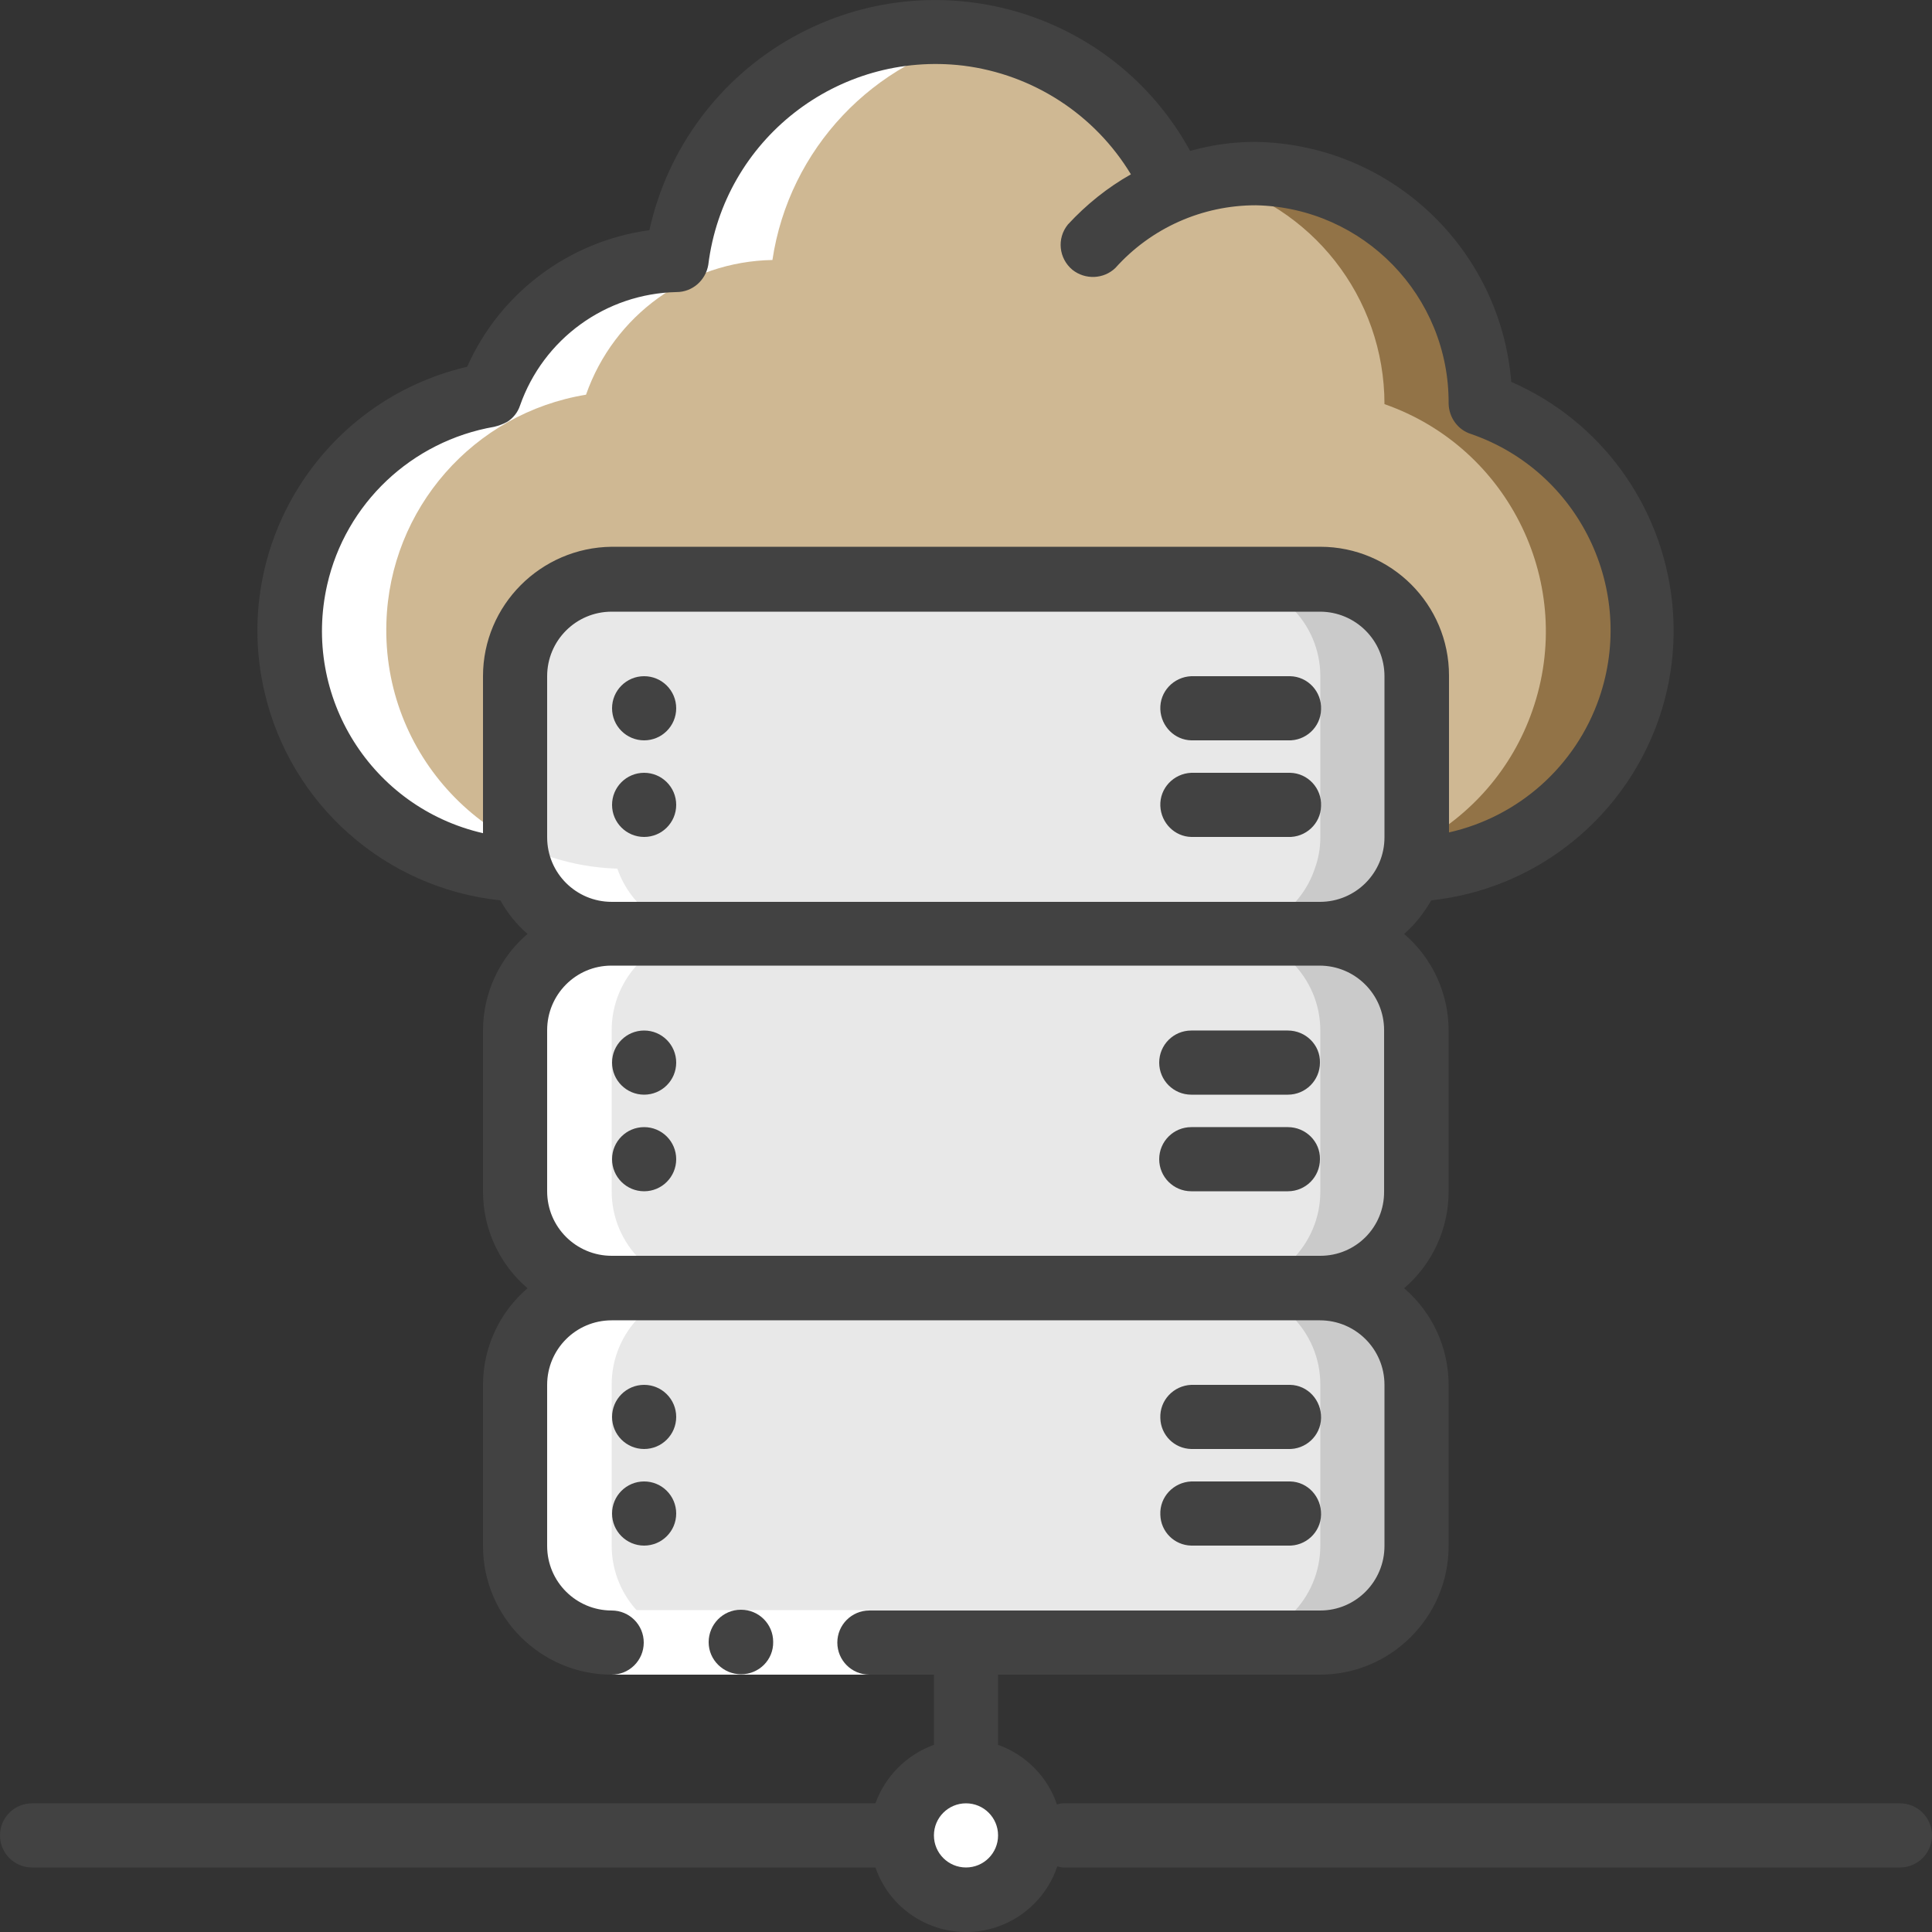 <svg enable-background="new 0 0 512 512" viewBox="0 0 512 512" xmlns="http://www.w3.org/2000/svg"><rect x="0" y="0" width="512" height="512" fill="#333333" stroke="none"/><path d="m435.2 167.3c.5 34.3-26.9 62.5-61.3 63.1 1-2.7 1.6-5.6 1.5-8.4v-42.7c0-14.1-11.5-25.6-25.6-25.6h-187.7c-14.1 0-25.6 11.5-25.6 25.6v42.7c0 2.9.5 5.7 1.5 8.4-34.9-1.1-62.3-30.3-61.2-65.2.9-30.2 23.1-55.5 52.9-60.4 3.7-10.2 10.3-19.1 19-25.6 8.8-6.5 19.5-10 30.4-10.1 5.1-34.3 34.3-59.9 69-60.4 27.4.2 52.1 16.5 63.2 41.6 6.8-2.7 14.1-4.1 21.4-4.1 33.3.6 59.9 27.8 59.6 61.1 25.9 8.6 43.1 32.8 42.9 60z" fill="#cfb893"/><path d="m392.5 107.1c.2-33.3-26.4-60.5-59.7-61.1-4.3 0-8.6.5-12.7 1.5 27.5 6.7 46.8 31.3 46.8 59.6 33.2 11.6 50.8 48 39.2 81.2-5.3 15.3-16.3 28-30.7 35.5-.1 2.2-.6 4.4-1.4 6.5 34.3-.5 61.7-28.7 61.3-63.1.1-27.1-17.1-51.3-42.8-60.1z" fill="#927347"/><path d="m375.5 179.2v42.7c0 2.9-.5 5.7-1.5 8.4-3.5 10.3-13.2 17.2-24.1 17.2h-187.8c-10.9 0-20.5-6.9-24.1-17.2-1-2.7-1.6-5.6-1.5-8.4v-42.7c0-14.1 11.5-25.6 25.6-25.6h187.7c14.2 0 25.7 11.5 25.7 25.6z" fill="#e8e8e8"/><path d="m349.9 153.6h-25.6c14.1 0 25.6 11.5 25.6 25.6v42.7c0 2.9-.5 5.7-1.5 8.4-3.5 10.3-13.2 17.2-24.1 17.2h25.6c10.9 0 20.5-6.9 24.1-17.2 1-2.7 1.6-5.6 1.5-8.4v-42.7c0-14.1-11.5-25.6-25.6-25.6z" fill="#cacaca"/><path d="m162.1 247.5h187.7c14.1 0 25.6 11.5 25.6 25.6v42.7c0 14.1-11.5 25.6-25.6 25.6h-187.7c-14.1 0-25.6-11.5-25.6-25.6v-42.7c0-14.2 11.5-25.6 25.6-25.6z" fill="#e8e8e8"/><path d="m349.9 247.5h-25.6c14.1 0 25.6 11.5 25.6 25.6v42.7c0 14.1-11.5 25.6-25.6 25.6h25.6c14.1 0 25.6-11.5 25.6-25.6v-42.7c0-14.2-11.5-25.6-25.6-25.6z" fill="#cacaca"/><path d="m162.1 341.3h187.7c14.1 0 25.6 11.5 25.6 25.6v42.7c0 14.1-11.5 25.6-25.6 25.6h-187.7c-14.1 0-25.6-11.5-25.6-25.6v-42.7c0-14.1 11.5-25.6 25.6-25.6z" fill="#e8e8e8"/><path d="m349.9 341.3h-25.6c14.1 0 25.6 11.5 25.6 25.6v42.7c0 14.1-11.5 25.6-25.6 25.6h25.6c14.1 0 25.6-11.5 25.6-25.6v-42.7c0-14.1-11.5-25.6-25.6-25.6z" fill="#cacaca"/><circle cx="256" cy="486.4" fill="#e8edfc" r="17.1"/><path d="m256 469.3c-9.4-.1-17.1 7.5-17.2 17-.1 9.4 7.5 17.1 17 17.2 5 0 9.7-2.1 13-5.9-5.7-6.4-5.7-16 0-22.4-3.2-3.7-7.9-5.8-12.8-5.9z" fill="#fff"/><path d="m136.5 366.9v42.7c0 14.1 11.5 25.6 25.6 25.6h25.6c-14.1 0-25.6-11.5-25.6-25.6v-42.7c0-14.1 11.5-25.6 25.6-25.6-14.1 0-25.6-11.5-25.6-25.6v-42.7c0-14.1 11.5-25.6 25.6-25.6-10.9 0-20.5-6.9-24.1-17.2-34.9-1.1-62.3-30.3-61.2-65.2.9-30.2 23.1-55.5 52.9-60.4 7.4-21.1 27.1-35.3 49.4-35.7 4.4-29.4 26.7-53 55.8-59.2-4.1-.8-8.3-1.2-12.5-1.3-34.6.6-63.8 26.3-68.8 60.6-22.3.4-42 14.7-49.4 35.8-34.5 5.6-57.8 38.2-52.1 72.6 4.9 29.8 30.2 52 60.4 52.9 3.5 10.3 13.2 17.2 24.1 17.2-14.1 0-25.6 11.5-25.6 25.6v42.7c0 14.1 11.5 25.6 25.6 25.6-14.2 0-25.6 11.4-25.7 25.5z" fill="#fff"/><circle cx="170.7" cy="187.7" fill="#424242" r="8.5"/><circle cx="170.7" cy="213.3" fill="#424242" r="8.5"/><circle cx="170.7" cy="281.6" fill="#424242" r="8.5"/><circle cx="170.7" cy="307.2" fill="#424242" r="8.5"/><path d="m162.1 426.7h68.3v17.1h-68.3z" fill="#fff"/><g fill="#424242"><circle cx="170.7" cy="375.5" r="8.5"/><circle cx="170.7" cy="401.1" r="8.5"/><path d="m341.3 179.2h-25.6c-4.7.2-8.4 4.1-8.2 8.8.2 4.5 3.8 8.1 8.2 8.2h25.6c4.7.2 8.7-3.5 8.8-8.2.2-4.7-3.5-8.7-8.2-8.8-.2 0-.4 0-.6 0z"/><path d="m341.3 204.8h-25.6c-4.7.2-8.4 4.1-8.2 8.8.2 4.5 3.8 8.1 8.2 8.2h25.6c4.7.2 8.7-3.5 8.8-8.2.2-4.7-3.5-8.7-8.2-8.8-.2 0-.4 0-.6 0z"/><path d="m341.3 273.1h-25.6c-4.7 0-8.5 3.8-8.5 8.5s3.8 8.5 8.5 8.5h25.6c4.7 0 8.5-3.8 8.5-8.5.1-4.7-3.8-8.5-8.5-8.5z"/><path d="m341.3 298.7h-25.6c-4.7 0-8.5 3.8-8.5 8.5s3.8 8.5 8.5 8.5h25.6c4.7 0 8.5-3.8 8.5-8.5.1-4.7-3.8-8.5-8.5-8.5z"/><path d="m196.4 443.7c-4.7 0-8.6-3.8-8.6-8.5s3.8-8.6 8.5-8.6h.1c4.7 0 8.5 3.8 8.5 8.5.1 4.8-3.8 8.6-8.5 8.6z"/><path d="m315.7 384h25.6c4.7.2 8.7-3.5 8.8-8.2s-3.5-8.7-8.2-8.8c-.2 0-.4 0-.6 0h-25.6c-4.7.2-8.4 4.1-8.2 8.8.1 4.5 3.7 8.1 8.2 8.2z"/><path d="m315.7 409.6h25.6c4.7.2 8.7-3.5 8.8-8.2s-3.5-8.7-8.2-8.8c-.2 0-.4 0-.6 0h-25.6c-4.7.2-8.4 4.1-8.2 8.8.1 4.5 3.7 8.1 8.2 8.2z"/><path d="m503.5 477.9h-221.9c-.5 0-1 .2-1.5.3-2.5-7.4-8.3-13.2-15.6-15.8v-18.6h85.3c18.8 0 34.1-15.3 34.1-34.1v-42.7c0-9.8-4.3-19.2-11.8-25.6 7.5-6.4 11.8-15.8 11.8-25.6v-42.7c0-9.8-4.3-19.2-11.8-25.6 2.9-2.5 5.3-5.6 7.2-8.9 39.5-4.3 68.1-39.8 63.8-79.3-2.8-25.6-19-47.8-42.6-58.1-2.9-35.5-32.2-63.1-67.9-63.6-5.8 0-11.6.8-17.2 2.4-20.6-37.6-67.8-51-105.2-30.2-19.4 10.8-33.3 29.4-38.1 51.2-21.3 2.9-39.6 16.6-48.3 36.2-38.6 9-62.7 47.6-53.7 86.2 6.9 29.8 32 52 62.5 55.2 1.9 3.4 4.3 6.4 7.2 8.9-7.5 6.4-11.8 15.8-11.8 25.6v42.7c0 9.8 4.3 19.2 11.8 25.6-7.5 6.4-11.8 15.8-11.8 25.6v42.7c0 18.8 15.3 34.1 34.1 34.1 4.7 0 8.5-3.8 8.5-8.5s-3.8-8.5-8.5-8.5c-9.4 0-17.1-7.6-17.1-17.1v-42.7c0-9.4 7.6-17.1 17.1-17.1h187.7c9.4 0 17.1 7.6 17.1 17.1v42.7c0 9.4-7.6 17.1-17 17.1h-119.5c-4.7 0-8.5 3.8-8.5 8.5s3.8 8.5 8.5 8.5h17.1v18.6c-7.2 2.6-12.9 8.3-15.5 15.5h-223.5c-4.7 0-8.5 3.8-8.5 8.5s3.8 8.5 8.5 8.5h223.5c4.6 13.3 19.1 20.3 32.4 15.7 7.4-2.6 13.3-8.5 15.8-16 .5.1 1 .3 1.5.3h221.8c4.7 0 8.5-3.8 8.5-8.5s-3.8-8.5-8.5-8.5zm-136.6-256c0 9.4-7.6 17.1-17.1 17.1h-187.7c-9.4 0-17.1-7.6-17.1-17.1v-42.7c0-9.4 7.6-17.1 17.1-17.1h187.7c9.4 0 17.1 7.6 17.1 17.1zm-238.9-42.7v41.6c-29.6-6.8-48-36.2-41.3-65.8 4.9-21.6 22.4-38.1 44.3-41.9 1.2-.3 2.3-.7 3.4-1.3 1.6-1 2.8-2.5 3.4-4.3 6.2-17.7 22.7-29.7 41.5-30.1 4.2 0 7.7-3.1 8.4-7.2 4.1-33.2 34.3-56.8 67.6-52.8 18.4 2.3 34.8 12.9 44.4 28.8-6.2 3.5-11.8 8-16.7 13.3-3 3.7-2.4 9 1.2 12 3.4 2.7 8.3 2.5 11.4-.5 9.5-10.6 23-16.6 37.2-16.6 28.6.6 51.3 24.1 51.1 52.6.1 3.6 2.4 6.9 5.9 8 28.7 9.9 43.9 41.3 34 70-6.2 17.9-21.2 31.4-39.8 35.6v-41.6c0-18.8-15.3-34.1-34.1-34.1h-187.8c-18.8.2-34.1 15.5-34.1 34.3zm221.9 153.6h-187.8c-9.4 0-17.1-7.6-17.1-17.1v-42.7c0-9.4 7.6-17.1 17-17.1h187.7c9.4 0 17.1 7.6 17.1 17.1v42.7c.1 9.5-7.5 17.1-16.9 17.1zm-93.9 162.1c-4.7 0-8.5-3.8-8.5-8.5s3.8-8.5 8.5-8.5 8.5 3.8 8.5 8.5c0 4.7-3.8 8.5-8.5 8.5z"/></g></svg>